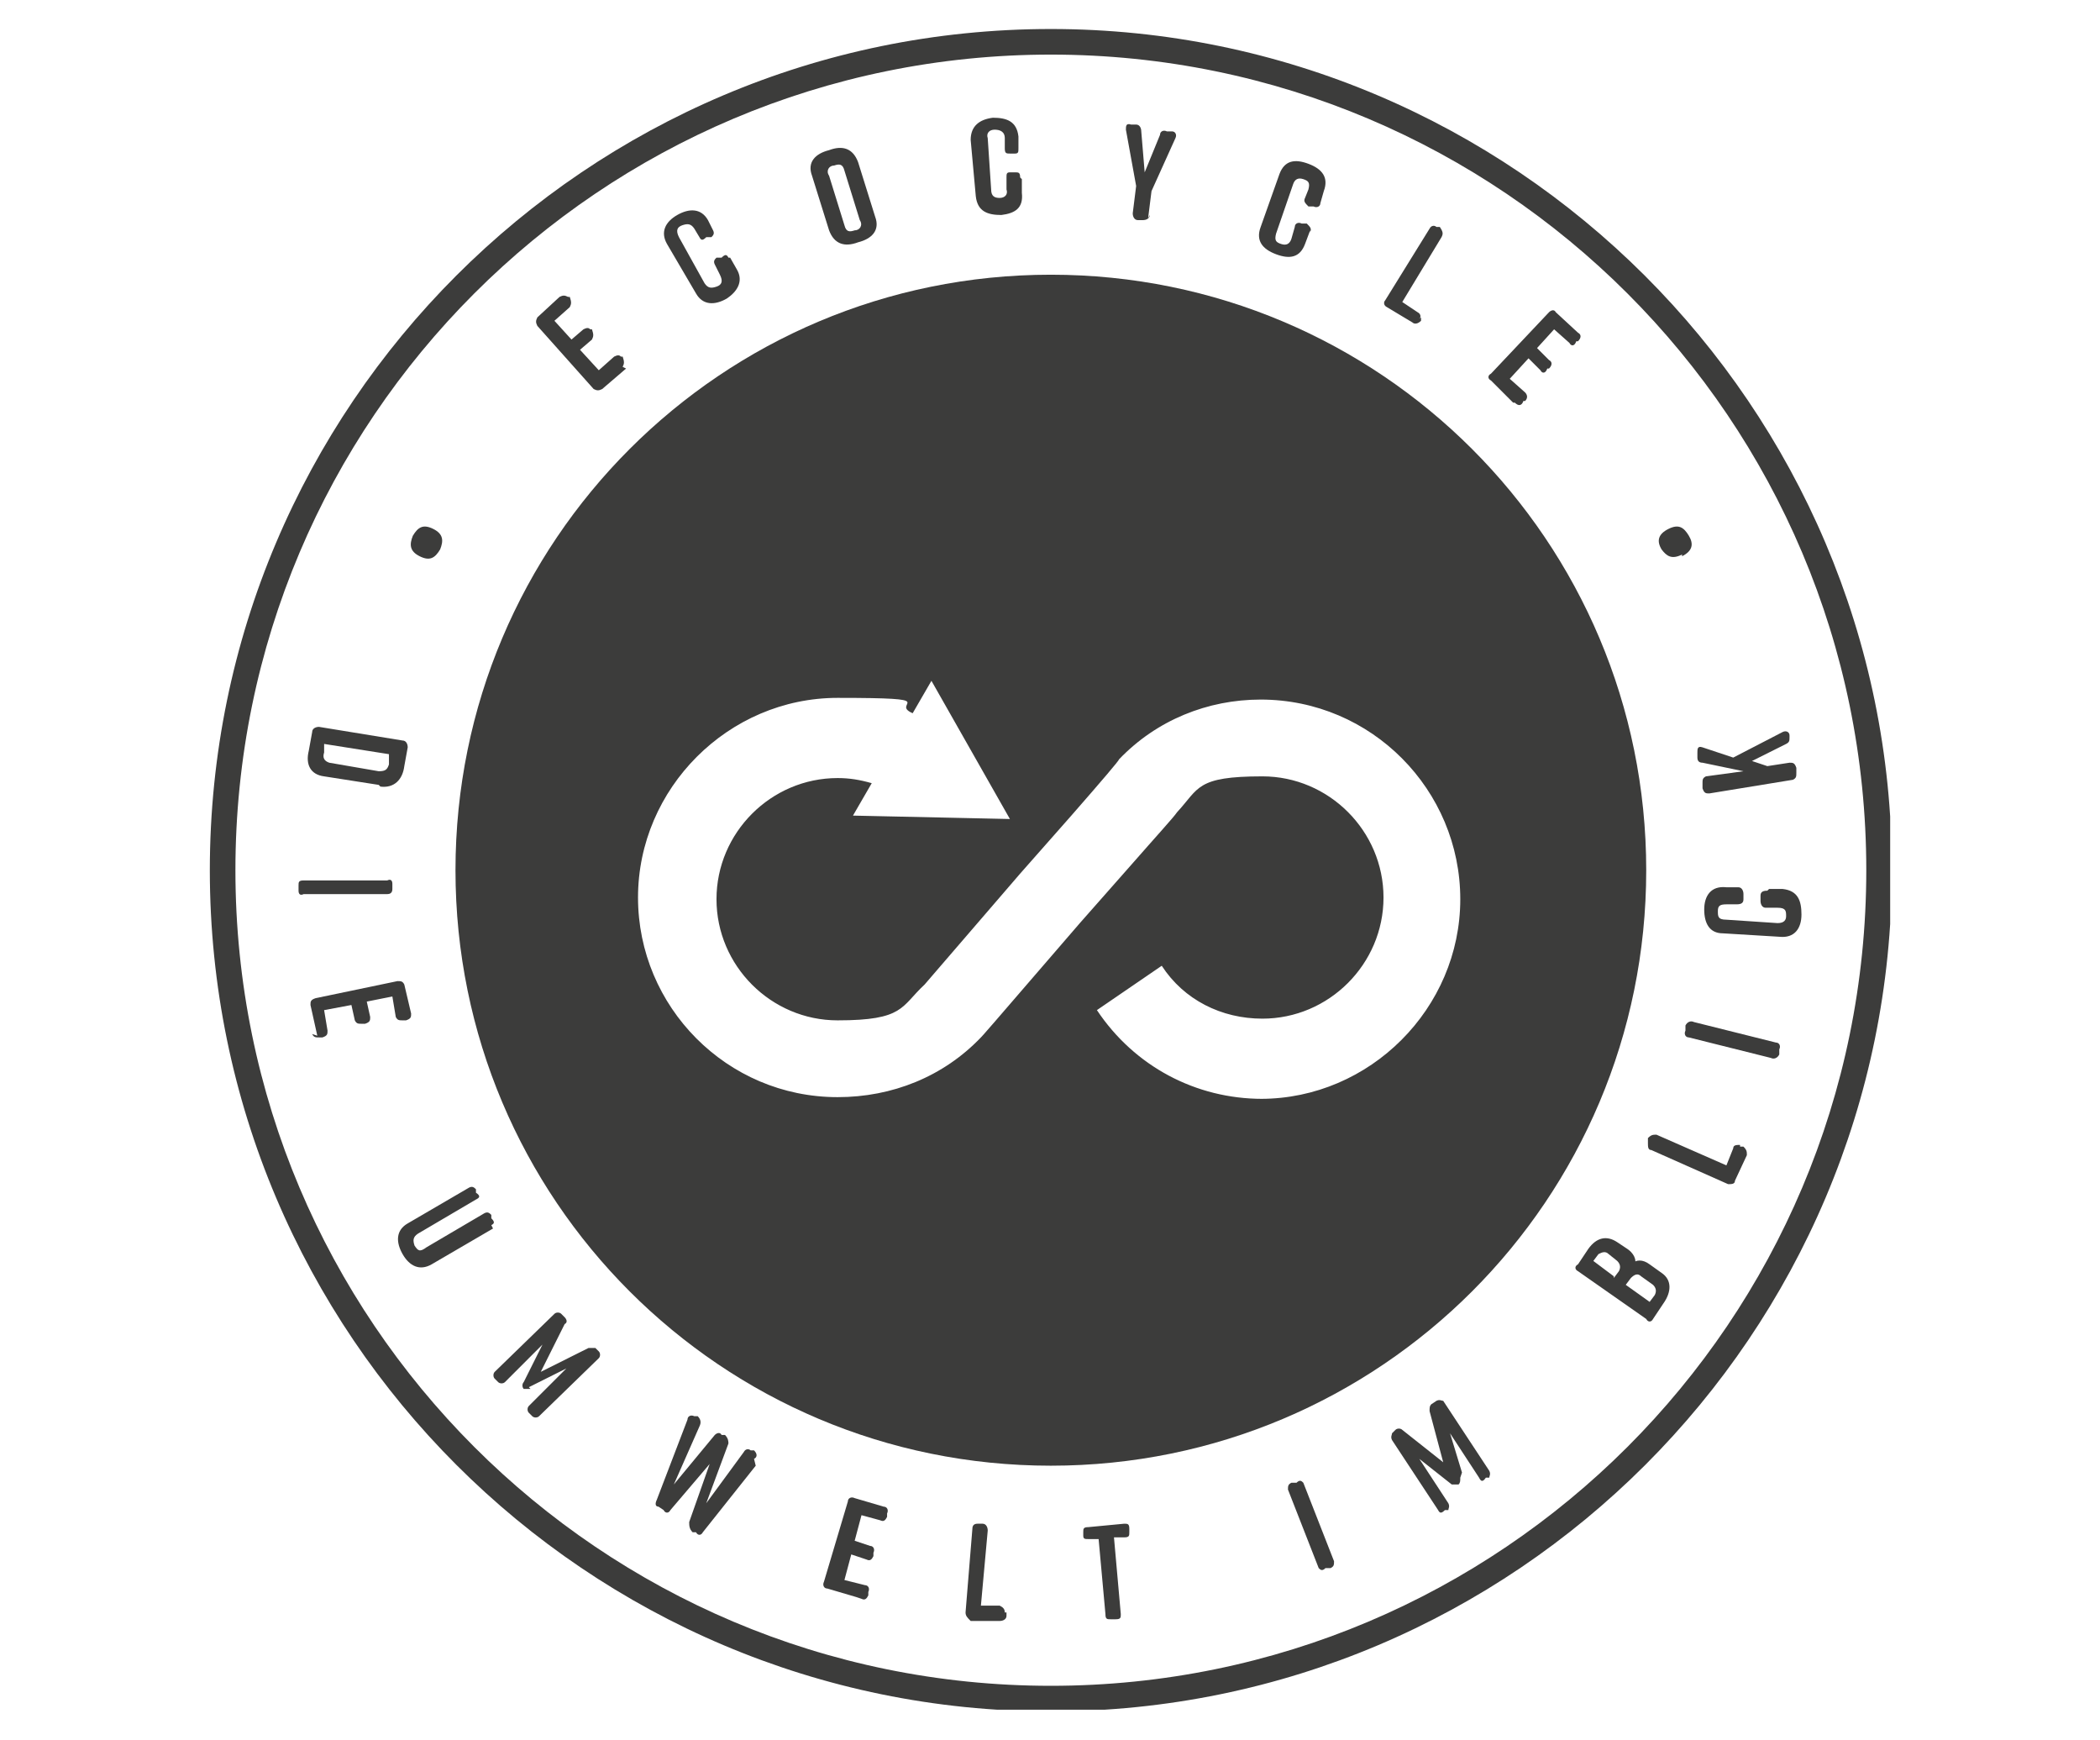 <?xml version="1.0" encoding="UTF-8"?>
<svg xmlns="http://www.w3.org/2000/svg" xmlns:xlink="http://www.w3.org/1999/xlink" id="Ebene_1" version="1.1" viewBox="0 0 123.1 102">
  <defs>
    <style>
      .st0 {
        fill: none;
      }

      .st1 {
        fill: #3c3c3b;
      }

      .st2 {
        clip-path: url(#clippath);
      }
    </style>
    <clipPath id="clippath">
      <rect class="st0" x="12.3" y="1.7" width="98.5" height="98.5"></rect>
    </clipPath>
  </defs>
  <g class="st2">
    <path class="st1" d="M74,64.4c-3.9,0-7.5-1.9-9.7-5.2l3.8-2.6c1.3,2,3.5,3.1,5.9,3.1,3.9,0,7.1-3.2,7.1-7.1s-3.2-7.1-7.1-7.1-3.7.7-5,2.1c-.2.3-1.3,1.5-2.7,3.1l-3,3.4c-5.6,6.5-5.7,6.6-5.8,6.7-2.2,2.3-5.2,3.5-8.4,3.5-6.5,0-11.7-5.3-11.7-11.7s5.3-11.7,11.7-11.7,3,.3,4.4.9l1.1-1.9,4.6,8.1-9.2-.2,1.1-1.9c-.7-.2-1.3-.3-2-.3-3.9,0-7.1,3.2-7.1,7.1s3.2,7.1,7.1,7.1,3.7-.8,5.1-2.1c0,0,5.6-6.5,5.6-6.5l3-3.4q2.8-3.2,2.8-3.3c2.2-2.3,5.2-3.5,8.3-3.5,6.5,0,11.7,5.3,11.7,11.7s-5.3,11.7-11.7,11.7M61.6,16.1c-19.3,0-34.9,15.6-34.9,34.9s15.6,34.9,34.9,34.9,34.9-15.6,34.9-34.9-15.6-34.9-34.9-34.9"></path>
    <path class="st1" d="M61.6,1.7C34.4,1.7,12.3,23.8,12.3,51s22.1,49.3,49.3,49.3,49.3-22.1,49.3-49.3S88.7,1.7,61.6,1.7M61.6,3.2c26.4,0,47.8,21.4,47.8,47.8s-21.4,47.8-47.8,47.8S13.8,77.4,13.8,51,35.2,3.2,61.6,3.2"></path>
    <path class="st1" d="M25.4,31c.6.3.6.7.4,1.2-.3.5-.6.7-1.2.4-.6-.3-.6-.7-.4-1.2.3-.5.6-.7,1.2-.4"></path>
    <path class="st1" d="M36.7,21.6l-1.4,1.2c-.2.1-.3.1-.5,0l-3.3-3.7c-.1-.2-.1-.3,0-.5l1.3-1.2c.2-.1.3-.1.5,0h.1c.1.3.1.4,0,.6l-.9.8,1,1.1.7-.6c.2-.1.3-.1.4,0h.1c.1.3.1.4,0,.6l-.7.6,1.1,1.2.9-.8c.2-.1.3-.1.4,0h.1c.1.3.1.4,0,.6"></path>
    <path class="st1" d="M42.8,15.1l.4.7c.4.7,0,1.3-.6,1.7h0c-.7.4-1.4.4-1.8-.3l-1.7-2.9c-.4-.7-.1-1.3.6-1.7h0c.7-.4,1.4-.4,1.8.3l.3.6c.1.2,0,.3-.1.4h-.3c-.2.2-.3.2-.4,0l-.3-.5c-.2-.3-.4-.3-.7-.2-.3.1-.4.3-.2.7l1.5,2.7c.2.3.4.3.7.2.3-.1.4-.3.2-.7l-.3-.6c-.1-.2,0-.3.1-.4h.3c.2-.2.3-.2.4,0"></path>
    <path class="st1" d="M50.1,13.5c.3,0,.5-.3.3-.6l-.9-2.9c-.1-.4-.3-.4-.6-.3-.3,0-.5.3-.3.6l.9,2.9c.1.4.3.4.6.3M48.6,8.8h0c.8-.3,1.4-.1,1.7.7l1,3.2c.3.8-.2,1.3-1,1.5h0c-.8.3-1.4.1-1.7-.7l-1-3.2c-.3-.8.2-1.3,1-1.5"></path>
    <path class="st1" d="M59.9,10.5v.8c.1.9-.4,1.2-1.2,1.3h0c-.8,0-1.4-.2-1.5-1.1l-.3-3.3c0-.8.5-1.2,1.3-1.3h0c.8,0,1.4.2,1.5,1.1v.7c0,.2,0,.3-.2.3h-.3c-.2,0-.3,0-.3-.3v-.6c0-.4-.3-.5-.6-.5-.3,0-.5.2-.4.5l.2,3c0,.4.2.5.5.5.3,0,.5-.2.4-.5v-.7c0-.2,0-.3.2-.3h.3c.2,0,.3,0,.3.3"></path>
    <path class="st1" d="M67.4,12.6c0,.2-.2.3-.4.3h-.3c-.2,0-.3-.2-.3-.4l.2-1.6-.6-3.3c0-.2,0-.4.3-.3h.3c.2,0,.3.2.3.4l.2,2.4.9-2.2c0-.2.2-.3.4-.2h.3c.2,0,.3.2.2.4l-1.4,3.1-.2,1.6Z"></path>
    <path class="st1" d="M76.8,13.5l-.3.8c-.3.8-.9.9-1.7.6h0c-.8-.3-1.2-.8-.9-1.6l1.1-3.1c.3-.8.9-.9,1.7-.6h0c.8.3,1.2.8.9,1.6l-.2.7c0,.2-.2.3-.4.2h-.3c-.2-.2-.3-.3-.2-.5l.2-.5c.1-.4,0-.5-.3-.6-.3-.1-.5,0-.6.3l-1,2.9c-.1.4,0,.5.3.6.3.1.5,0,.6-.3l.2-.7c0-.2.2-.3.4-.2h.3c.2.2.3.3.2.5"></path>
    <path class="st1" d="M83.3,18.6v.2c-.2.2-.4.2-.5.1l-1.5-.9c-.2-.1-.2-.3-.1-.4l2.6-4.2c.1-.2.3-.2.4-.1h.2c.2.3.2.4.1.6l-2.3,3.8.9.6c.2.1.2.3.1.4"></path>
    <path class="st1" d="M88.7,23.6l-1.3-1.3c-.2-.1-.2-.3,0-.4l3.4-3.6c.1-.1.3-.2.4,0l1.3,1.2c.2.1.2.3,0,.5h-.1c-.1.3-.3.3-.4.1l-.9-.8-1,1.1.7.7c.2.1.2.3,0,.5h-.1c-.1.3-.3.3-.4.1l-.7-.7-1.1,1.2.9.8c.1.1.2.3,0,.5h-.1c-.1.3-.3.3-.5.1"></path>
    <path class="st1" d="M98.6,32.5c-.6.3-.9.1-1.2-.3-.3-.5-.2-.9.4-1.2.6-.3.9-.1,1.2.4.3.5.2.9-.4,1.2"></path>
    <path class="st1" d="M22.8,44.7v-.5c0,0-3.8-.6-3.8-.6v.5c-.1.3,0,.5.3.6l2.9.5c.4,0,.5-.1.6-.4M22.2,46l-3.2-.5c-.8-.1-1.1-.7-.9-1.5l.2-1.1c0-.2.2-.3.4-.3l4.9.8c.2,0,.3.2.3.4l-.2,1.1c-.1.8-.6,1.3-1.4,1.2"></path>
    <path class="st1" d="M17.5,52.2v-.3c0-.2,0-.3.3-.3h4.9c.2-.1.3,0,.3.2v.3c0,.2-.1.3-.3.3h-4.9c-.2.1-.3,0-.3-.2"></path>
    <path class="st1" d="M18.6,60.7l-.4-1.8c0-.2,0-.3.3-.4l4.8-1c.2,0,.3,0,.4.2l.4,1.7c0,.2,0,.3-.3.4h-.2c-.2,0-.3,0-.4-.2l-.2-1.2-1.5.3.2.9c0,.2,0,.3-.3.4h-.2c-.2,0-.3,0-.4-.2l-.2-.9-1.6.3.2,1.2c0,.2,0,.3-.3.4h-.2c-.2,0-.3,0-.4-.2"></path>
    <path class="st1" d="M28.9,72l-3.6,2.1c-.7.4-1.3.1-1.7-.6h0c-.4-.7-.4-1.4.3-1.8l3.6-2.1c.2-.1.3,0,.4.1v.2c.3.2.2.3,0,.4l-3.4,2c-.3.2-.3.4-.2.7.2.3.3.4.7.1l3.4-2c.2-.1.3,0,.4.1v.2c.2.2.2.3,0,.4"></path>
    <path class="st1" d="M31.1,81.4c-.2,0-.3,0-.4,0-.1-.1-.1-.3,0-.4l1.1-2.2-2.2,2.2c-.1.1-.3.1-.4,0l-.2-.2c-.1-.1-.1-.3,0-.4l3.5-3.4c.1-.1.3-.1.4,0l.2.2c.1.1.2.3,0,.4l-1.4,2.8,2.8-1.4c.2,0,.3,0,.4,0l.2.2c.1.1.1.3,0,.4l-3.5,3.4c-.1.1-.3.1-.4,0l-.2-.2c-.1-.1-.1-.3,0-.4l2.2-2.2-2.2,1.1Z"></path>
    <path class="st1" d="M44.3,85.9l-3.1,3.9c-.1.2-.3.2-.4,0h-.2c-.2-.2-.2-.4-.2-.6l1.2-3.4-2.3,2.7c-.1.2-.3.2-.4,0l-.3-.2c-.2,0-.2-.2-.1-.4l1.8-4.7c0-.2.2-.3.4-.2h.2c.2.2.2.4.1.6l-1.5,3.4,2.4-2.9c.1-.1.3-.2.4,0h.2c.2.2.2.4.2.5l-1.3,3.5,2.2-3c.1-.2.3-.2.4-.1h.2c.2.2.2.4,0,.5"></path>
    <path class="st1" d="M50.2,93.6l-1.7-.5c-.2,0-.3-.2-.2-.4l1.4-4.7c0-.2.2-.3.4-.2l1.7.5c.2,0,.3.2.2.4v.2c-.1.2-.2.3-.4.2l-1.1-.3-.4,1.5.9.3c.2,0,.3.2.2.4v.2c-.1.2-.2.3-.4.2l-.9-.3-.4,1.5,1.2.3c.2,0,.3.2.2.4v.2c-.1.2-.2.3-.4.2"></path>
    <path class="st1" d="M59,94.5v.2c0,.2-.2.3-.4.3h-1.7c-.2-.2-.3-.3-.3-.5l.4-4.9c0-.2.1-.3.3-.3h.3c.2,0,.3.2.3.4l-.4,4.4h1.1c.2.1.3.2.3.4"></path>
    <path class="st1" d="M66.2,89.6v.2c0,.2,0,.3-.3.3h-.6c0,0,.4,4.5.4,4.5,0,.2,0,.3-.3.3h-.3c-.2,0-.3,0-.3-.3l-.4-4.4h-.6c-.2,0-.3,0-.3-.2v-.2c0-.2,0-.3.3-.3l2.1-.2c.2,0,.3,0,.3.3"></path>
    <path class="st1" d="M78,91.9h-.3c-.2.2-.3.1-.4,0l-1.8-4.6c0-.2,0-.3.2-.4h.3c.2-.2.3-.1.4,0l1.8,4.6c0,.2,0,.3-.2.4"></path>
    <path class="st1" d="M85.6,86.6c0,.2,0,.3-.1.4-.1,0-.3,0-.4,0l-1.9-1.5,1.7,2.6c.1.2,0,.3,0,.4h-.2c-.2.2-.3.2-.4,0l-2.7-4.1c-.1-.2,0-.3,0-.4l.2-.2c.1-.1.3-.1.4,0l2.4,1.9-.8-3c0-.2,0-.3.1-.4l.3-.2c.2-.1.3,0,.4,0l2.7,4.1c.1.2,0,.3,0,.4h-.2c-.2.3-.3.2-.4,0l-1.7-2.6.7,2.3Z"></path>
    <path class="st1" d="M95.6,74.9l-.3.4,1.4,1,.3-.4c.1-.2.1-.4-.1-.6l-.7-.5c-.2-.2-.4-.1-.6.1M94.6,74.9l.3-.4c.1-.2.1-.4-.1-.6l-.5-.4c-.2-.2-.4-.1-.6,0l-.3.4,1.2.9ZM95.6,74.1c.3-.3.7-.3,1.1,0l.7.5c.6.4.6,1.1.1,1.8l-.6.9c-.1.2-.3.2-.4,0l-4-2.8c-.2-.1-.2-.3,0-.4l.6-.9c.5-.7,1.1-.8,1.7-.4l.6.4c.3.2.6.6.4,1"></path>
    <path class="st1" d="M102,67.2h.2c.2.2.2.3.2.5l-.7,1.5c0,.2-.2.2-.4.2l-4.5-2c-.2,0-.2-.2-.2-.4v-.3c.2-.2.3-.2.5-.2l4.1,1.8.4-1c0-.2.2-.2.4-.2"></path>
    <path class="st1" d="M104.3,61.5v.3c-.1.2-.3.3-.5.2l-4.8-1.2c-.2,0-.3-.2-.2-.4v-.3c.1-.2.3-.3.5-.2l4.8,1.2c.2,0,.3.2.2.4"></path>
    <path class="st1" d="M103.7,52.1h.8c.9.1,1.1.7,1.1,1.5h0c0,.8-.4,1.4-1.3,1.3l-3.3-.2c-.8,0-1.1-.6-1.1-1.4h0c0-.8.4-1.4,1.3-1.3h.7c.2,0,.3.2.3.4v.3c0,.2-.1.3-.4.3h-.6c-.4,0-.5.1-.5.4,0,.3,0,.5.5.5l3,.2c.4,0,.5-.2.5-.4,0-.3,0-.5-.5-.5h-.7c-.2,0-.3-.2-.3-.4v-.3c0-.2.1-.3.4-.3"></path>
    <path class="st1" d="M104.9,42.9v.3c0,.2,0,.3-.2.4l-2,1,.9.3,1.3-.2c.2,0,.3,0,.4.3v.3c0,.2,0,.3-.2.4l-4.9.8c-.2,0-.3,0-.4-.3v-.3c0-.2,0-.3.2-.4l2.2-.3-2.4-.5c-.2,0-.3-.1-.3-.3v-.3c0-.2,0-.4.3-.3l1.8.6,2.9-1.5c.2-.1.4,0,.4.2"></path>
  </g>
</svg>

